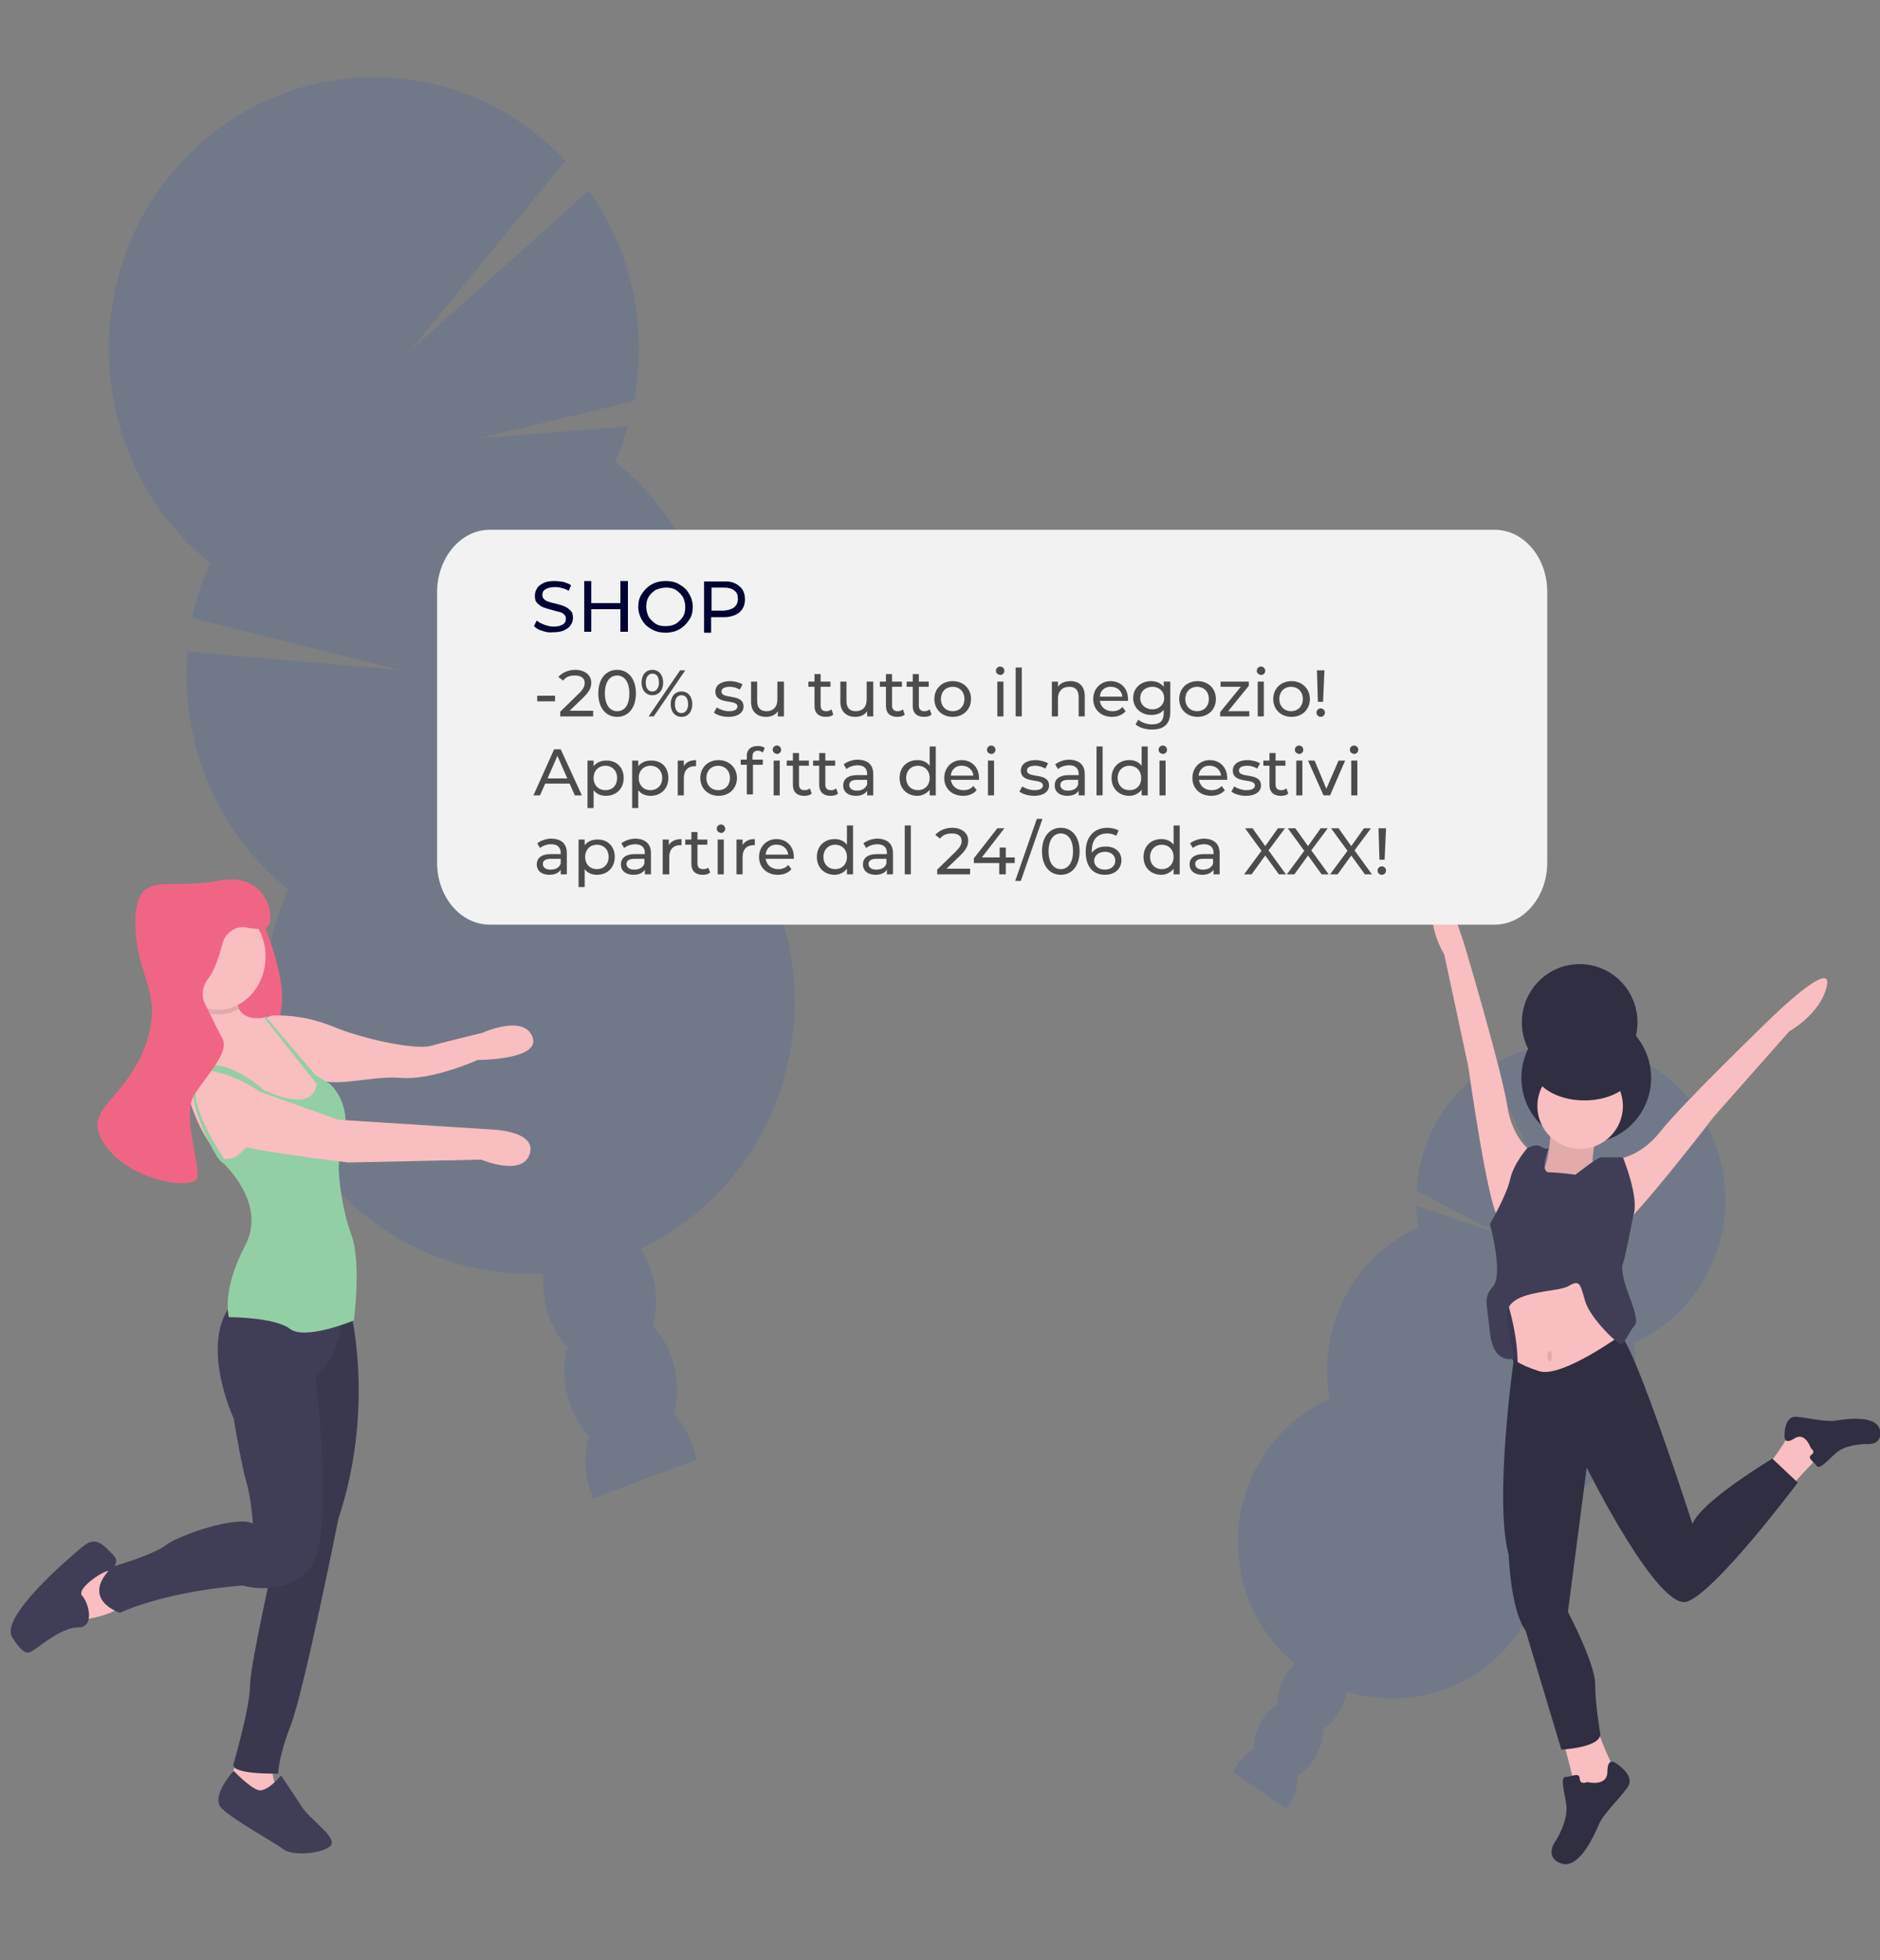 <?xml version="1.0" encoding="utf-8"?>
<!-- Generator: Adobe Illustrator 23.0.3, SVG Export Plug-In . SVG Version: 6.00 Build 0)  -->
<svg version="1.1" id="Calque_1" xmlns="http://www.w3.org/2000/svg" xmlns:xlink="http://www.w3.org/1999/xlink" x="0px" y="0px"
	 viewBox="0 0 400 417" style="enable-background:new 0 0 400 417;" xml:space="preserve">
<rect x="0" y="0" width="400" height="417" fill="#808080" stroke="none"/>
<style type="text/css">
	.st0{opacity:0.2;}
	.st1{fill:#3561AD;}
	.st2{opacity:0.1;fill:#3561AD;enable-background:new    ;}
	.st3{fill:#F16584;}
	.st4{fill:#F9BEBF;}
	.st5{fill:#403E56;}
	.st6{opacity:0.1;fill:#010101;enable-background:new    ;}
	.st7{fill:#93CFA5;}
	.st8{fill:#302E41;}
	.st9{fill:#F2F2F2;}
	.st10{display:none;fill:#6ED397;}
	.st11{display:none;fill:#F9F9FD;}
	.st12{enable-background:new    ;}
	.st13{fill:#000333;}
	.st14{fill:#4C4C4C;}
</style>
<g>
	<g class="st0">
		<path class="st1" d="M274.8,383.1c-0.3,0.6-0.7,1.2-1.1,1.7c-3.7-2.6-7.5-5.2-11.3-7.8l0.2-0.5c0.9-1.7,2.2-3.2,3.8-4.2
			c2.1-1.3,4.5-1.6,6.4-0.5s3,3.2,3.2,5.7C276.2,379.5,275.7,381.4,274.8,383.1z"/>
		
			<ellipse transform="matrix(0.451 -0.893 0.893 0.451 -179.933 447.728)" class="st1" cx="273.9" cy="370.1" rx="9.1" ry="6.9"/>
		
			<ellipse transform="matrix(0.451 -0.893 0.893 0.451 -168.434 446.946)" class="st1" cx="279" cy="360.4" rx="9.1" ry="6.9"/>
		
			<ellipse transform="matrix(0.451 -0.893 0.893 0.451 -156.686 446.074)" class="st1" cx="284.2" cy="350.4" rx="9.1" ry="6.9"/>
		
			<ellipse transform="matrix(0.451 -0.893 0.893 0.451 -145.182 445.286)" class="st1" cx="289.3" cy="340.6" rx="9.1" ry="6.9"/>
		<path class="st1" d="M301.8,261.1c-0.3-1.5-0.5-3-0.5-4.6l17.4,5.9l-17.3-9.1c0.5-9.2,4.7-17.7,11.6-23.6l16.8,24.6l-13-27.3
			c15.4-9.8,35.7-5,45.3,10.6c9.6,15.6,5,36.2-10.4,45.9c-1.3,0.8-2.7,1.6-4.1,2.2c0.4,2.4,0.6,4.8,0.5,7.2l-26.4-0.2l26,4.3
			c-1.8,11.1-9,20.6-19.1,25.1c3.2,18.1-8.6,35.4-26.5,38.7c-17.9,3.3-35-8.7-38.2-26.8c-2.7-15.1,5.2-30.2,19-36.4
			C280.1,282.3,288,267.3,301.8,261.1L301.8,261.1z"/>
		<path class="st2" d="M344.2,307.1c-3.4,6.6-9,11.8-15.7,14.9c3.2,18.1-8.6,35.4-26.5,38.7s-35-8.7-38.2-26.8
			c-2.7-15.1,5.2-30.2,19-36.4C281.5,290.4,345.9,303.8,344.2,307.1z"/>
	</g>
	<g class="st0">
		<path class="st1" d="M125.1,315.4c0.3,1.2,0.7,2.3,1.1,3.4c7.2-2.8,14.6-5.6,22-8.2c-0.1-0.3-0.1-0.6-0.2-1
			c-0.8-3.3-2.3-6.3-4.6-8.8c-3-3.1-6.8-4.6-10.5-3.7s-6.4,4.1-7.6,8.2C124.4,308.7,124.3,312.1,125.1,315.4z"/>
		
			<ellipse transform="matrix(0.976 -0.217 0.217 0.976 -60.607 35.666)" class="st1" cx="132.1" cy="293.8" rx="11.8" ry="15.8"/>
		<ellipse transform="matrix(0.976 -0.217 0.217 0.976 -56.634 34.241)" class="st1" cx="127.6" cy="275" rx="11.8" ry="15.8"/>
		
			<ellipse transform="matrix(0.976 -0.217 0.217 0.976 -52.659 32.839)" class="st1" cx="123.2" cy="256.2" rx="11.8" ry="15.8"/>
		
			<ellipse transform="matrix(0.976 -0.217 0.217 0.976 -48.687 31.414)" class="st1" cx="118.7" cy="237.4" rx="11.8" ry="15.8"/>
		<path class="st1" d="M130.9,98.2c1.1-2.4,2-4.9,2.7-7.5l-31.3,2.5l32.6-7.9c3-15.7-0.5-31.9-9.6-44.8l-38,34.1l33-40.4
			C98.7,11.1,63,10.4,40.5,32.5s-23.2,58.8-1.7,81.8c1.8,2,3.8,3.8,5.9,5.4c-1.7,3.8-3,7.7-3.8,11.8l44,11l-45-3.9
			c-1.7,19.5,6.4,38.5,21.4,50.6c-12.9,29.1-0.4,63.4,28,76.6s61.8,0.4,74.7-28.7c10.8-24.3,4-53-16.5-69.5
			C158.3,143.4,151.4,114.7,130.9,98.2z"/>
		<path class="st2" d="M41.3,157.5c3,12.6,10,23.8,20,31.8c-12.9,29.1-0.4,63.4,28,76.6c28.4,13.2,61.8,0.4,74.7-28.7
			c10.8-24.3,4-53-16.5-69.5C152.6,156.3,39.8,151.2,41.3,157.5z"/>
	</g>
	<path class="st3" d="M54.2,192c0,0,6.8,14.4,5.7,22.1s-2.2,14.4,0,18.1c2.2,3.7-11.7-0.6-11.7-0.6v-21.5L54.2,192z"/>
	<path class="st4" d="M68.7,230.8c0,0-16.4,20.7-21.6,15.5s-9.9-17.6-6.1-21.6c2.1-2.2,2.2-6.3,1.9-9.6c-0.2-1.7-0.4-3.4-0.8-5.1
		c0,0,8.2-2.8,8.4,2.8c0,0.6,0.2,1.3,0.4,1.9c1.6,3.1,6.6,1.5,6.6,1.5L68.7,230.8z"/>
	<path class="st4" d="M56.5,217l1.1-0.9c4.3-0.3,8.7,0.5,12.8,2.1c6.5,2.8,17.9,5.2,21.2,4.3s11.1-2.8,11.1-2.8s8.7-4,10.6,0.9
		s-11.7,4.9-11.7,4.9s-9.7,4.4-16.4,3.8s-15.6,2.9-19.7-0.8C61.4,225,56.5,217,56.5,217z"/>
	<path class="st4" d="M24.1,334.2h-7.3l-2.7,6.1l3.5,4.3c0,0,6.8-0.9,8.7-3.4C28.2,338.8,24.1,334.2,24.1,334.2z"/>
	<path class="st5" d="M23,334.2c0,0,3-1.5,1.1-3.4c-1.9-1.8-3.5-4.3-6.5-1.8s-17.7,15-15,19.3s3.5,3.4,4.9,2.5s5.7-4.6,9.2-4.6
		s2.2-5.2,0.8-6.7S21.9,334.2,23,334.2z"/>
	<path class="st4" d="M51.3,373.4l-3,5.8l3,3.7h8.4c0,0-2.7-6.1-1.6-8.9S51.3,373.4,51.3,373.4z"/>
	<path class="st5" d="M59.8,377.7c0,0-3,3.7-4.9,3.1s-5.2-4.1-5.2-4.1s-4.8,5.3-2.7,7.8c2.2,2.5,10.9,7.1,13.3,8.9
		s10.6,0.6,10.3-1.5c-0.3-2.1-4.3-4.6-6.3-7.4C62.5,381.7,59.8,377.7,59.8,377.7z"/>
	<path class="st5" d="M74.2,277.1c0,0,6,21.2-2.2,46c0,0-7.3,36.5-10.1,43.8s-2.7,10.4-2.7,10.4s-10.3,0.3-9.5-2.1
		c0,0,3.5-12,3.5-16.6s5.7-29.4,5.7-29.4l1.9-53L74.2,277.1z"/>
	<path class="st6" d="M74.2,277.1c0,0,6,21.2-2.2,46c0,0-7.3,36.5-10.1,43.8s-2.7,10.4-2.7,10.4s-10.3,0.3-9.5-2.1
		c0,0,3.5-12,3.5-16.6s5.7-29.4,5.7-29.4l1.9-53L74.2,277.1z"/>
	<path class="st5" d="M72.8,278.7c0,0,0,9.8-5.7,14.1c0,0,4.3,34.3-1.1,40.8c-5.4,6.4-14.4,3.7-14.4,3.7s-15,0.9-26.1,5.8
		c0,0-8.7-2.8-1.6-9.8c0,0,8.7-2.5,11.4-4.6s15.2-6.4,18.5-4.6c0,0-0.3-5.2-1.4-8.9c-1-3.3-2.7-13.5-2.7-13.5s-7.6-16.3,0-24.8
		S72.8,278.7,72.8,278.7z"/>
	<path class="st6" d="M51,214.6c-2.5,1.4-5.4,1.6-8,0.5c-0.2-1.7-0.4-3.4-0.8-5.1c0,0,8.2-2.8,8.4,2.8C50.5,213.4,50.7,214,51,214.6
		z"/>
	<ellipse class="st4" cx="46.4" cy="203.5" rx="10.1" ry="11.3"/>
	<path class="st7" d="M45.9,245.9c0,0,11.4,9.2,6.3,19c-5.2,9.8-3.5,15.3-3.5,15.3s9.8,0,13,2.5c3.3,2.5,13.6-1.8,13.6-1.8
		s1.6-12.3-0.5-18.1c-2.2-5.8-3.3-15-2.4-16.9s3-10.4-2.2-15.3l-2.9-1.8c0,0,1.9,8.8-10.7,3.3C56.5,232.1,53.8,250.2,45.9,245.9z"/>
	<polygon class="st7" points="56.6,216.3 56.9,216.7 67.2,228.8 67.5,229.2 67.6,229.3 67.8,230 68.2,231.5 66.5,229.5 56.6,217 
		56.1,216.4 	"/>
	<path class="st7" d="M57.4,233c0,0-8.5-8.3-14.5-6.1c-6,2.1,2.9,20.4,4.7,20.6l0.7-0.1c0,0-11.1-15.3-4.9-19.9
		c0,0,7.9,0.9,13.9,6.4L57.4,233z"/>
	<path class="st4" d="M52.1,231.1l19.8,7.1l32.9,2.1c0,0,9.5,0.3,7.9,5.2s-10.3,1.2-10.3,1.2l-28.3,0.6c0,0-23.4-2.8-25.3-4.3
		C47,241.6,50,230.2,52.1,231.1z"/>
	<path class="st3" d="M43.4,213.1c0,0-1.1-2.5,1.1-5.2c1.1-1.4,2.1-4.4,2.8-7c0.6-2.5,2.8-4,5.1-3.6c1.9,0.4,4,0.5,4.7-0.4
		c1.4-1.8-0.3-11.7-10.9-9.5c-10.6,2.1-17.4-2.8-17.4,8.9s6.5,15,1.9,26.7s-13.6,12.9-8.4,20.5c5.2,7.7,18.8,9.8,19.6,7.1
		s-3.3-13.5-0.5-17.8s7.3-8.9,6-11.7C45.9,218.3,43.4,213.1,43.4,213.1z"/>
	<path class="st4" d="M332.3,369.2c0,0,2.9,10.6,2.9,12.1s4.7,1.1,4.7,1.1l3.6-5.9c0,0-2.9-5.9-3.6-8.8
		C339.1,364.8,332.3,369.2,332.3,369.2z"/>
	<path class="st8" d="M337.7,379.1c0,0,4.3,1.1,4.3-2.2s1.8-1.8,1.8-1.8s4.3,2.6,2.5,5.1c-1.8,2.6-5.1,5.5-6.2,8.1s-4.3,9.5-8,8.1
		s-1.1-4.8-1.1-4.8s2.9-4.4,2.2-8.1c-0.7-3.7-1.1-5.5,0-5.5s2.9-1.1,2.9,0.4C336.2,379.8,337.7,379.1,337.7,379.1z"/>
	<ellipse class="st8" cx="337.5" cy="229.3" rx="13.8" ry="13.9"/>
	<ellipse class="st8" cx="336.1" cy="217.5" rx="12.3" ry="12.4"/>
	<polygon class="st5" points="329.5,291.1 322.3,290.4 319.3,283.1 319.8,276.5 329.5,276.5 	"/>
	<polygon class="st6" points="329.5,291.1 322.3,290.4 319.3,283.1 319.8,276.5 329.5,276.5 	"/>
	<path class="st4" d="M330.1,238.6c0,0-0.4,9.1-1.8,10.2c-1.4,1.1,2.2,5.5,2.2,5.5l5.8-1.5l4.3-4l-1.8-0.4c0,0,0-5.1,1.1-6.6
		C340.9,240.4,330.1,238.6,330.1,238.6z"/>
	<path class="st6" d="M330.1,238.6c0,0-0.4,9.1-1.8,10.2c-1.4,1.1,2.2,5.5,2.2,5.5l5.8-1.5l4.3-4l-1.8-0.4c0,0,0-5.1,1.1-6.6
		C340.9,240.4,330.1,238.6,330.1,238.6z"/>
	<path class="st4" d="M319.9,274.5c0,0,3.6,9.5,2.9,17.6s16.3,1.1,16.3,1.1l5.1-3.3c0,0,1.4-9.9,0-12.1s-4.3-9.9-4.3-9.9l-7.6-1.1
		L319.9,274.5z"/>
	<path class="st4" d="M380.8,316.5c0,0,6.2-6.9,7.2-7.6s-1.4-3.9-1.4-3.9h-5.8c0,0-2.8,4.7-4.6,6.6
		C374.6,313.5,380.8,316.5,380.8,316.5z"/>
	<path class="st8" d="M385.3,308.1c0,0-1.2-3.6-3.5-2.1s-2.1-0.5-2.1-0.5s-0.2-4.3,2.5-4.1s6.2,1.2,8.5,0.8c2.3-0.4,8.7-1.2,9.3,2.1
		c0.6,3.3-2.9,2.9-2.9,2.9s-4.4-0.1-6.7,2.1c-2.3,2.2-3.4,3.3-3.9,2.5s-2.1-1.6-1.1-2.3S385.3,308.1,385.3,308.1z"/>
	<path class="st4" d="M326.1,245.2c0,0-4.3-2.6-5.4-9.9c-1.1-7.3-8.7-32.9-8.7-32.9s-5.1-17.6-6.9-11.7c-1.8,5.9,2.2,12.4,2.2,12.4
		l5.1,23.8c0,0,4.3,30.7,6.5,32.2C321,260.5,326.1,245.2,326.1,245.2z"/>
	<path class="st4" d="M343.7,246.6c0,0,5-0.1,9.6-5.9c4.5-5.8,23.7-24.3,23.7-24.3s13-12.7,11.7-6.7s-8,9.7-8,9.7l-16,18.1
		c0,0-18.8,24.5-21.4,24.7C340.6,262.5,343.7,246.6,343.7,246.6z"/>
	<ellipse class="st4" cx="336.2" cy="235.3" rx="9.1" ry="9.1"/>
	<path class="st8" d="M344.8,284.1c0,0-12.6,9.1-17.3,7.6c-4.7-1.5-5.4-2.6-5.4-2.6s-4.3,30-1.1,41.7c0,0,0.4,11.7,3.6,16.1
		l7.6,25.3c0,0,8.3-0.4,8.3-3.3c0,0-1.1-6.2-1.1-10.6s-5.8-15.4-5.8-15.4l4-30.7c0,0,15.2,30.7,21.4,28.5
		c6.2-2.2,23.5-25.3,23.5-25.3l-5.4-5.1c0,0-15.2,9.1-17,13.9C360.1,324.2,348,286.7,344.8,284.1z"/>
	<path class="st5" d="M335.2,249.9c0,0,4.7-3.7,5.4-3.7h4.7c0,0,3.6,8.8,2.2,12.4c0,0-1.8,9.5-2.2,10.2c-0.4,0.7,0,2.9,0.7,5.1
		s2.9,7,1.8,8.1s-2.2,4-2.9,4c-0.7,0-6.5-5.5-7.6-9.1c-1.1-3.7-1.1-4.8-3.6-3.3s-13.8,0.7-13,6.6c0.3,3,0.8,5.9,1.4,8.8
		c0,0-4.3,1.5-5.1-5.5c-0.7-7-1.4-7.3,0.7-9.9c2.2-2.6-0.7-13.2-0.7-13.2s3.6-6.2,4.3-9.5s3.6-6.6,3.6-6.6s1.8-1.1,2.9-0.4
		c1.1,0.7,1.7,0.4,1.7,0.4s-2,5.1,0.1,5.1S335.2,249.9,335.2,249.9z"/>
	<ellipse class="st6" cx="329.7" cy="288.5" rx="0.5" ry="1.1"/>
	<ellipse class="st8" cx="337.1" cy="227.1" rx="10.9" ry="7"/>
</g>
<g id="Message">
	<path class="st9" d="M104.2,112.7H318c6.2,0,11.2,5.9,11.2,13.2v57.6c0,7.3-5,13.2-11.2,13.2H104.2c-6.2,0-11.2-5.9-11.2-13.2V126
		C93,118.7,98,112.7,104.2,112.7z"/>
	<path class="st10" d="M320.4,183.8H101.8c-4.9,0-8.8-3.9-8.8-8.8v-53.5c0-4.9,3.9-8.8,8.8-8.8h218.5c4.9,0,8.8,3.9,8.8,8.8V175
		C329.2,179.9,325.3,183.8,320.4,183.8z"/>
	<path class="st11" d="M317.6,180.9H104.5c-4.8,0-8.6-3.9-8.6-8.6v-47.9c0-4.8,3.9-8.6,8.6-8.6h213.1c4.8,0,8.6,3.9,8.6,8.6v47.9
		C326.3,177,322.4,180.9,317.6,180.9z"/>
	<g class="st12">
		<path class="st13" d="M115.4,134.2c-0.8-0.2-1.4-0.6-1.8-1l0.6-1.2c0.4,0.4,0.9,0.6,1.6,0.9c0.6,0.2,1.3,0.4,2,0.4
			c0.9,0,1.6-0.2,2-0.5c0.5-0.3,0.6-0.7,0.6-1.2c0-0.4-0.1-0.6-0.4-0.9c-0.2-0.2-0.5-0.4-0.9-0.5s-0.9-0.2-1.5-0.4
			c-0.8-0.2-1.5-0.4-2-0.6c-0.5-0.2-0.9-0.5-1.3-0.9c-0.4-0.4-0.5-0.9-0.5-1.6c0-0.6,0.2-1.1,0.5-1.6s0.8-0.8,1.4-1.1
			c0.6-0.3,1.4-0.4,2.3-0.4c0.6,0,1.3,0.1,1.9,0.2c0.6,0.2,1.2,0.4,1.6,0.7l-0.5,1.2c-0.5-0.3-0.9-0.5-1.5-0.6
			c-0.5-0.2-1-0.2-1.5-0.2c-0.9,0-1.5,0.2-2,0.5s-0.6,0.7-0.6,1.2c0,0.4,0.1,0.6,0.4,0.9c0.2,0.2,0.5,0.4,0.9,0.5
			c0.4,0.1,0.9,0.3,1.5,0.4c0.8,0.2,1.5,0.4,1.9,0.6c0.5,0.2,0.9,0.5,1.3,0.9s0.5,0.9,0.5,1.6c0,0.6-0.2,1.1-0.5,1.5
			c-0.3,0.5-0.8,0.8-1.4,1.1s-1.4,0.4-2.3,0.4C116.9,134.6,116.2,134.5,115.4,134.2z"/>
		<path class="st13" d="M133.6,123.6v10.8H132v-4.8h-6.2v4.8h-1.5v-10.8h1.5v4.7h6.2v-4.7C132,123.6,133.6,123.6,133.6,123.6z"/>
		<path class="st13" d="M138.7,133.9c-0.9-0.5-1.6-1.1-2.1-2c-0.5-0.8-0.8-1.8-0.8-2.8s0.2-2,0.8-2.8c0.5-0.8,1.2-1.5,2.1-2
			c0.9-0.5,1.9-0.7,2.9-0.7c1.1,0,2.1,0.2,2.9,0.7c0.9,0.5,1.6,1.1,2.1,2c0.5,0.8,0.8,1.8,0.8,2.8s-0.2,2-0.8,2.8
			c-0.5,0.8-1.2,1.5-2.1,2c-0.9,0.5-1.9,0.7-2.9,0.7C140.6,134.6,139.6,134.4,138.7,133.9z M143.8,132.7c0.6-0.4,1.1-0.9,1.5-1.5
			s0.5-1.4,0.5-2.1s-0.2-1.5-0.5-2.1c-0.4-0.6-0.9-1.1-1.5-1.5s-1.4-0.5-2.1-0.5s-1.5,0.2-2.2,0.5c-0.6,0.4-1.2,0.9-1.5,1.5
			c-0.4,0.6-0.5,1.4-0.5,2.1s0.2,1.5,0.5,2.1c0.4,0.6,0.9,1.1,1.5,1.5s1.4,0.5,2.2,0.5S143.2,133,143.8,132.7z"/>
		<path class="st13" d="M157.3,124.7c0.8,0.6,1.2,1.6,1.2,2.8c0,1.2-0.4,2.1-1.2,2.8c-0.8,0.6-1.9,1-3.3,1h-2.7v3.3h-1.5v-10.9h4.2
			C155.4,123.6,156.5,124,157.3,124.7z M156.2,129.2c0.5-0.4,0.8-1,0.8-1.8s-0.2-1.4-0.8-1.8c-0.5-0.4-1.2-0.6-2.2-0.6h-2.6v4.9h2.6
			C155,129.8,155.7,129.6,156.2,129.2z"/>
	</g>
</g>
<g>
	<path class="st14" d="M114.3,148h3.8v1.2h-3.8V148z"/>
	<path class="st14" d="M126.2,151.2v1.2h-7v-1l4-3.9c1-1,1.2-1.6,1.2-2.2c0-1-0.7-1.6-2.1-1.6c-1.1,0-1.9,0.3-2.5,1.1l-1-0.8
		c0.8-0.9,2.1-1.5,3.6-1.5c2,0,3.4,1.1,3.4,2.7c0,1-0.3,1.8-1.6,3.1l-3,2.9H126.2z"/>
	<path class="st14" d="M127.3,147.5c0-3.2,1.7-5,4-5c2.3,0,4,1.8,4,5c0,3.2-1.7,5-4,5C129,152.5,127.3,150.7,127.3,147.5z
		 M133.9,147.5c0-2.5-1.1-3.8-2.6-3.8c-1.5,0-2.6,1.3-2.6,3.8s1.1,3.8,2.6,3.8C132.9,151.3,133.9,150,133.9,147.5z"/>
	<path class="st14" d="M136.5,145.2c0-1.6,0.9-2.7,2.3-2.7c1.4,0,2.3,1.1,2.3,2.7s-0.9,2.7-2.3,2.7
		C137.4,147.9,136.5,146.8,136.5,145.2z M140.2,145.2c0-1.2-0.5-1.9-1.4-1.9c-0.8,0-1.4,0.7-1.4,1.9s0.5,1.9,1.4,1.9
		C139.6,147.1,140.2,146.4,140.2,145.2z M144.7,142.6h1.1l-6.7,9.8H138L144.7,142.6z M142.7,149.8c0-1.6,0.9-2.7,2.3-2.7
		s2.3,1.1,2.3,2.7c0,1.6-0.9,2.7-2.3,2.7S142.7,151.4,142.7,149.8z M146.4,149.8c0-1.2-0.5-1.9-1.4-1.9c-0.9,0-1.4,0.7-1.4,1.9
		s0.5,1.9,1.4,1.9C145.8,151.7,146.4,151,146.4,149.8z"/>
	<path class="st14" d="M151.9,151.6l0.6-1.1c0.6,0.4,1.6,0.8,2.6,0.8c1.2,0,1.8-0.4,1.8-1c0-1.7-4.7-0.2-4.7-3.2
		c0-1.3,1.2-2.2,3.1-2.2c1,0,2.1,0.3,2.7,0.7l-0.6,1.1c-0.7-0.4-1.4-0.6-2.1-0.6c-1.2,0-1.8,0.4-1.8,1c0,1.8,4.7,0.3,4.7,3.2
		c0,1.3-1.2,2.2-3.2,2.2C153.7,152.5,152.5,152.1,151.9,151.6z"/>
	<path class="st14" d="M166.8,145v7.4h-1.3v-1.1c-0.5,0.8-1.5,1.2-2.5,1.2c-1.9,0-3.2-1.1-3.2-3.2V145h1.3v4.1c0,1.5,0.7,2.2,2,2.2
		c1.4,0,2.3-0.9,2.3-2.5V145H166.8z"/>
	<path class="st14" d="M177.3,152c-0.4,0.4-1,0.5-1.6,0.5c-1.5,0-2.4-0.8-2.4-2.3v-4.1H172V145h1.3v-1.6h1.3v1.6h2.1v1.1h-2.1v4
		c0,0.8,0.4,1.2,1.2,1.2c0.4,0,0.8-0.1,1.1-0.4L177.3,152z"/>
	<path class="st14" d="M185.8,145v7.4h-1.3v-1.1c-0.5,0.8-1.5,1.2-2.5,1.2c-1.9,0-3.2-1.1-3.2-3.2V145h1.3v4.1c0,1.5,0.7,2.2,2,2.2
		c1.4,0,2.3-0.9,2.3-2.5V145H185.8z"/>
	<path class="st14" d="M192.5,152c-0.4,0.4-1,0.5-1.6,0.5c-1.5,0-2.4-0.8-2.4-2.3v-4.1h-1.3V145h1.3v-1.6h1.3v1.6h2.1v1.1h-2.1v4
		c0,0.8,0.4,1.2,1.2,1.2c0.4,0,0.8-0.1,1.1-0.4L192.5,152z"/>
	<path class="st14" d="M198.2,152c-0.4,0.4-1,0.5-1.6,0.5c-1.5,0-2.4-0.8-2.4-2.3v-4.1h-1.3V145h1.3v-1.6h1.3v1.6h2.1v1.1h-2.1v4
		c0,0.8,0.4,1.2,1.2,1.2c0.4,0,0.8-0.1,1.1-0.4L198.2,152z"/>
	<path class="st14" d="M198.8,148.7c0-2.2,1.6-3.8,3.9-3.8s3.9,1.6,3.9,3.8c0,2.2-1.6,3.8-3.9,3.8S198.8,150.9,198.8,148.7z
		 M205.2,148.7c0-1.6-1.1-2.6-2.5-2.6s-2.5,1-2.5,2.6c0,1.6,1.1,2.6,2.5,2.6S205.2,150.3,205.2,148.7z"/>
	<path class="st14" d="M211.9,142.7c0-0.5,0.4-0.9,0.9-0.9s0.9,0.4,0.9,0.9c0,0.5-0.4,0.9-0.9,0.9
		C212.3,143.5,211.9,143.2,211.9,142.7z M212.2,145h1.3v7.4h-1.3V145z"/>
	<path class="st14" d="M216.1,142h1.3v10.4h-1.3V142z"/>
	<path class="st14" d="M230.8,148.1v4.3h-1.3v-4.1c0-1.5-0.7-2.2-2-2.2c-1.4,0-2.4,0.9-2.4,2.5v3.8h-1.3V145h1.3v1.1
		c0.5-0.8,1.5-1.2,2.7-1.2C229.5,144.9,230.8,145.9,230.8,148.1z"/>
	<path class="st14" d="M240,149.1h-6c0.2,1.3,1.2,2.2,2.7,2.2c0.9,0,1.6-0.3,2.1-0.9l0.7,0.9c-0.7,0.8-1.7,1.2-2.9,1.2
		c-2.4,0-4-1.6-4-3.8c0-2.2,1.6-3.8,3.7-3.8c2.1,0,3.7,1.5,3.7,3.8C240,148.8,240,149,240,149.1z M234,148.2h4.8
		c-0.1-1.2-1.1-2.1-2.4-2.1C235.1,146,234.1,146.9,234,148.2z"/>
	<path class="st14" d="M249,145v6.4c0,2.6-1.3,3.8-3.9,3.8c-1.4,0-2.7-0.4-3.5-1.1l0.6-1c0.7,0.6,1.8,1,2.9,1c1.8,0,2.5-0.8,2.5-2.5
		v-0.6c-0.6,0.8-1.6,1.1-2.7,1.1c-2.1,0-3.8-1.5-3.8-3.6s1.6-3.6,3.8-3.6c1.1,0,2.1,0.4,2.7,1.2V145H249z M247.7,148.5
		c0-1.4-1.1-2.4-2.5-2.4c-1.5,0-2.6,1-2.6,2.4c0,1.4,1.1,2.4,2.6,2.4C246.6,150.9,247.7,149.9,247.7,148.5z"/>
	<path class="st14" d="M250.9,148.7c0-2.2,1.6-3.8,3.9-3.8s3.9,1.6,3.9,3.8c0,2.2-1.6,3.8-3.9,3.8S250.9,150.9,250.9,148.7z
		 M257.2,148.7c0-1.6-1.1-2.6-2.5-2.6s-2.5,1-2.5,2.6c0,1.6,1.1,2.6,2.5,2.6S257.2,150.3,257.2,148.7z"/>
	<path class="st14" d="M265.8,151.3v1.1h-6.2v-0.9l4.4-5.4h-4.3V145h6v0.9l-4.4,5.4H265.8z"/>
	<path class="st14" d="M267.4,142.7c0-0.5,0.4-0.9,0.9-0.9c0.5,0,0.9,0.4,0.9,0.9c0,0.5-0.4,0.9-0.9,0.9
		C267.8,143.5,267.4,143.2,267.4,142.7z M267.6,145h1.3v7.4h-1.3V145z"/>
	<path class="st14" d="M270.9,148.7c0-2.2,1.6-3.8,3.9-3.8c2.2,0,3.9,1.6,3.9,3.8c0,2.2-1.6,3.8-3.9,3.8
		C272.5,152.5,270.9,150.9,270.9,148.7z M277.2,148.7c0-1.6-1.1-2.6-2.5-2.6s-2.5,1-2.5,2.6c0,1.6,1.1,2.6,2.5,2.6
		S277.2,150.3,277.2,148.7z"/>
	<path class="st14" d="M280.1,151.6c0-0.5,0.4-0.9,0.9-0.9c0.5,0,0.9,0.4,0.9,0.9c0,0.5-0.4,0.9-0.9,0.9
		C280.5,152.5,280.1,152.1,280.1,151.6z M280.2,142.6h1.6l-0.3,6.7h-1.1L280.2,142.6z"/>
	<path class="st14" d="M121.2,166.7H116l-1.1,2.5h-1.4l4.4-9.8h1.4l4.5,9.8h-1.5L121.2,166.7z M120.7,165.6l-2.1-4.8l-2.1,4.8H120.7
		z"/>
	<path class="st14" d="M132.7,165.5c0,2.3-1.6,3.8-3.8,3.8c-1.1,0-2-0.4-2.6-1.2v3.8H125v-10.1h1.3v1.2c0.6-0.8,1.6-1.2,2.6-1.2
		C131.1,161.7,132.7,163.2,132.7,165.5z M131.3,165.5c0-1.6-1.1-2.6-2.5-2.6c-1.4,0-2.5,1-2.5,2.6c0,1.6,1.1,2.6,2.5,2.6
		C130.3,168.1,131.3,167.1,131.3,165.5z"/>
	<path class="st14" d="M142.2,165.5c0,2.3-1.6,3.8-3.8,3.8c-1.1,0-2-0.4-2.6-1.2v3.8h-1.3v-10.1h1.3v1.2c0.6-0.8,1.6-1.2,2.6-1.2
		C140.7,161.7,142.2,163.2,142.2,165.5z M140.9,165.5c0-1.6-1.1-2.6-2.5-2.6c-1.4,0-2.5,1-2.5,2.6c0,1.6,1.1,2.6,2.5,2.6
		C139.8,168.1,140.9,167.1,140.9,165.5z"/>
	<path class="st14" d="M148.1,161.7v1.3c-0.1,0-0.2,0-0.3,0c-1.4,0-2.3,0.9-2.3,2.5v3.7h-1.3v-7.4h1.3v1.2
		C145.9,162.2,146.8,161.7,148.1,161.7z"/>
	<path class="st14" d="M149,165.5c0-2.2,1.6-3.8,3.9-3.8c2.2,0,3.9,1.6,3.9,3.8c0,2.2-1.6,3.8-3.9,3.8
		C150.6,169.3,149,167.7,149,165.5z M155.3,165.5c0-1.6-1.1-2.6-2.5-2.6c-1.4,0-2.5,1-2.5,2.6c0,1.6,1.1,2.6,2.5,2.6
		C154.3,168.1,155.3,167.1,155.3,165.5z"/>
	<path class="st14" d="M161.2,158.7c0.6,0,1.1,0.1,1.5,0.4l-0.4,1c-0.3-0.2-0.6-0.4-1-0.4c-0.8,0-1.2,0.4-1.2,1.3v0.6h2.2v1.1h-2.1
		v6.3h-1.3v-6.3h-1.3v-1.1h1.3v-0.7C158.8,159.7,159.6,158.7,161.2,158.7z M164.4,159.5c0-0.5,0.4-0.9,0.9-0.9
		c0.5,0,0.9,0.4,0.9,0.9c0,0.5-0.4,0.9-0.9,0.9C164.8,160.3,164.4,160,164.4,159.5z M164.6,161.8h1.3v7.4h-1.3V161.8z"/>
	<path class="st14" d="M172.7,168.8c-0.4,0.4-1,0.5-1.6,0.5c-1.5,0-2.4-0.8-2.4-2.3v-4.1h-1.3v-1.1h1.3v-1.6h1.3v1.6h2.1v1.1h-2.1v4
		c0,0.8,0.4,1.2,1.2,1.2c0.4,0,0.8-0.1,1.1-0.4L172.7,168.8z"/>
	<path class="st14" d="M178.3,168.8c-0.4,0.4-1,0.5-1.6,0.5c-1.5,0-2.4-0.8-2.4-2.3v-4.1h-1.3v-1.1h1.3v-1.6h1.3v1.6h2.1v1.1h-2.1v4
		c0,0.8,0.4,1.2,1.2,1.2c0.4,0,0.8-0.1,1.1-0.4L178.3,168.8z"/>
	<path class="st14" d="M185.8,164.7v4.5h-1.3v-1c-0.4,0.7-1.3,1.1-2.4,1.1c-1.7,0-2.7-0.9-2.7-2.2c0-1.2,0.8-2.2,3-2.2h2.1v-0.3
		c0-1.1-0.7-1.8-2-1.8c-0.9,0-1.8,0.3-2.4,0.8l-0.6-1c0.8-0.6,1.9-1,3.1-1C184.7,161.7,185.8,162.7,185.8,164.7z M184.5,166.9v-1
		h-2.1c-1.3,0-1.7,0.5-1.7,1.1c0,0.7,0.6,1.2,1.6,1.2C183.3,168.2,184.1,167.8,184.5,166.9z"/>
	<path class="st14" d="M199.1,158.8v10.4h-1.3V168c-0.6,0.8-1.6,1.3-2.6,1.3c-2.2,0-3.8-1.5-3.8-3.8c0-2.3,1.6-3.8,3.8-3.8
		c1.1,0,2,0.4,2.6,1.2v-4.1H199.1z M197.8,165.5c0-1.6-1.1-2.6-2.5-2.6c-1.4,0-2.5,1-2.5,2.6c0,1.6,1.1,2.6,2.5,2.6
		C196.7,168.1,197.8,167.1,197.8,165.5z"/>
	<path class="st14" d="M208.3,165.9h-6c0.2,1.3,1.2,2.2,2.7,2.2c0.9,0,1.6-0.3,2.1-0.9l0.7,0.9c-0.7,0.8-1.7,1.2-2.9,1.2
		c-2.4,0-4-1.6-4-3.8c0-2.2,1.6-3.8,3.7-3.8c2.1,0,3.7,1.5,3.7,3.8C208.3,165.6,208.3,165.8,208.3,165.9z M202.3,165h4.8
		c-0.1-1.2-1.1-2.1-2.4-2.1C203.4,162.8,202.4,163.7,202.3,165z"/>
	<path class="st14" d="M210,159.5c0-0.5,0.4-0.9,0.9-0.9c0.5,0,0.9,0.4,0.9,0.9c0,0.5-0.4,0.9-0.9,0.9
		C210.3,160.3,210,160,210,159.5z M210.2,161.8h1.3v7.4h-1.3V161.8z"/>
	<path class="st14" d="M216.9,168.4l0.6-1.1c0.6,0.4,1.6,0.8,2.6,0.8c1.2,0,1.8-0.4,1.8-1c0-1.7-4.7-0.2-4.7-3.2
		c0-1.3,1.2-2.2,3.1-2.2c1,0,2.1,0.3,2.7,0.7l-0.6,1.1c-0.7-0.4-1.4-0.6-2.1-0.6c-1.2,0-1.8,0.4-1.8,1c0,1.8,4.7,0.3,4.7,3.2
		c0,1.3-1.2,2.2-3.2,2.2C218.8,169.3,217.5,168.9,216.9,168.4z"/>
	<path class="st14" d="M230.8,164.7v4.5h-1.3v-1c-0.4,0.7-1.3,1.1-2.4,1.1c-1.7,0-2.7-0.9-2.7-2.2c0-1.2,0.8-2.2,3-2.2h2.1v-0.3
		c0-1.1-0.7-1.8-2-1.8c-0.9,0-1.8,0.3-2.4,0.8l-0.6-1c0.8-0.6,1.9-1,3.1-1C229.6,161.7,230.8,162.7,230.8,164.7z M229.4,166.9v-1
		h-2.1c-1.3,0-1.7,0.5-1.7,1.1c0,0.7,0.6,1.2,1.6,1.2C228.3,168.2,229.1,167.8,229.4,166.9z"/>
	<path class="st14" d="M233.3,158.8h1.3v10.4h-1.3V158.8z"/>
	<path class="st14" d="M244.2,158.8v10.4h-1.3V168c-0.6,0.8-1.6,1.3-2.6,1.3c-2.2,0-3.8-1.5-3.8-3.8c0-2.3,1.6-3.8,3.8-3.8
		c1.1,0,2,0.4,2.6,1.2v-4.1H244.2z M242.8,165.5c0-1.6-1.1-2.6-2.5-2.6c-1.4,0-2.5,1-2.5,2.6c0,1.6,1.1,2.6,2.5,2.6
		C241.8,168.1,242.8,167.1,242.8,165.5z"/>
	<path class="st14" d="M246.5,159.5c0-0.5,0.4-0.9,0.9-0.9s0.9,0.4,0.9,0.9c0,0.5-0.4,0.9-0.9,0.9
		C246.9,160.3,246.5,160,246.5,159.5z M246.7,161.8h1.3v7.4h-1.3V161.8z"/>
	<path class="st14" d="M261.1,165.9h-6c0.2,1.3,1.2,2.2,2.7,2.2c0.9,0,1.6-0.3,2.1-0.9l0.7,0.9c-0.7,0.8-1.7,1.2-2.9,1.2
		c-2.4,0-4-1.6-4-3.8c0-2.2,1.6-3.8,3.7-3.8c2.1,0,3.7,1.5,3.7,3.8C261.1,165.6,261.1,165.8,261.1,165.9z M255,165h4.8
		c-0.1-1.2-1.1-2.1-2.4-2.1C256.1,162.8,255.2,163.7,255,165z"/>
	<path class="st14" d="M262,168.4l0.6-1.1c0.6,0.4,1.6,0.8,2.6,0.8c1.2,0,1.8-0.4,1.8-1c0-1.7-4.7-0.2-4.7-3.2
		c0-1.3,1.2-2.2,3.1-2.2c1,0,2.1,0.3,2.7,0.7l-0.6,1.1c-0.7-0.4-1.4-0.6-2.1-0.6c-1.2,0-1.8,0.4-1.8,1c0,1.8,4.7,0.3,4.7,3.2
		c0,1.3-1.2,2.2-3.2,2.2C263.8,169.3,262.6,168.9,262,168.4z"/>
	<path class="st14" d="M274.1,168.8c-0.4,0.4-1,0.5-1.6,0.5c-1.5,0-2.4-0.8-2.4-2.3v-4.1h-1.3v-1.1h1.3v-1.6h1.3v1.6h2.1v1.1h-2.1v4
		c0,0.8,0.4,1.2,1.2,1.2c0.4,0,0.8-0.1,1.1-0.4L274.1,168.8z"/>
	<path class="st14" d="M275.5,159.5c0-0.5,0.4-0.9,0.9-0.9c0.5,0,0.9,0.4,0.9,0.9c0,0.5-0.4,0.9-0.9,0.9
		C275.9,160.3,275.5,160,275.5,159.5z M275.8,161.8h1.3v7.4h-1.3V161.8z"/>
	<path class="st14" d="M286.2,161.8l-3.2,7.4h-1.4l-3.3-7.4h1.4l2.5,6l2.6-6H286.2z"/>
	<path class="st14" d="M287.2,159.5c0-0.5,0.4-0.9,0.9-0.9c0.5,0,0.9,0.4,0.9,0.9c0,0.5-0.4,0.9-0.9,0.9
		C287.6,160.3,287.2,160,287.2,159.5z M287.5,161.8h1.3v7.4h-1.3V161.8z"/>
	<path class="st14" d="M120.6,181.5v4.5h-1.3v-1c-0.4,0.7-1.3,1.1-2.4,1.1c-1.7,0-2.7-0.9-2.7-2.2c0-1.2,0.8-2.2,3-2.2h2.1v-0.3
		c0-1.1-0.7-1.8-2-1.8c-0.9,0-1.8,0.3-2.4,0.8l-0.6-1c0.8-0.6,1.9-1,3.1-1C119.5,178.5,120.6,179.5,120.6,181.5z M119.3,183.7v-1
		h-2.1c-1.3,0-1.7,0.5-1.7,1.1c0,0.7,0.6,1.2,1.6,1.2C118.2,185,119,184.6,119.3,183.7z"/>
	<path class="st14" d="M130.8,182.3c0,2.3-1.6,3.8-3.8,3.8c-1.1,0-2-0.4-2.6-1.2v3.8h-1.3v-10.1h1.3v1.2c0.6-0.8,1.6-1.2,2.6-1.2
		C129.2,178.5,130.8,180,130.8,182.3z M129.5,182.3c0-1.6-1.1-2.6-2.5-2.6c-1.4,0-2.5,1-2.5,2.6c0,1.6,1.1,2.6,2.5,2.6
		C128.4,184.9,129.5,183.9,129.5,182.3z"/>
	<path class="st14" d="M138.5,181.5v4.5h-1.3v-1c-0.4,0.7-1.3,1.1-2.4,1.1c-1.7,0-2.7-0.9-2.7-2.2c0-1.2,0.8-2.2,3-2.2h2.1v-0.3
		c0-1.1-0.7-1.8-2-1.8c-0.9,0-1.8,0.3-2.4,0.8l-0.6-1c0.8-0.6,1.9-1,3.1-1C137.3,178.5,138.5,179.5,138.5,181.5z M137.1,183.7v-1
		h-2.1c-1.3,0-1.7,0.5-1.7,1.1c0,0.7,0.6,1.2,1.6,1.2C136,185,136.8,184.6,137.1,183.7z"/>
	<path class="st14" d="M145,178.5v1.3c-0.1,0-0.2,0-0.3,0c-1.4,0-2.3,0.9-2.3,2.5v3.7H141v-7.4h1.3v1.2
		C142.7,179,143.7,178.5,145,178.5z"/>
	<path class="st14" d="M151.1,185.6c-0.4,0.4-1,0.5-1.6,0.5c-1.5,0-2.4-0.8-2.4-2.3v-4.1h-1.3v-1.1h1.3V177h1.3v1.6h2.1v1.1h-2.1v4
		c0,0.8,0.4,1.2,1.2,1.2c0.4,0,0.8-0.1,1.1-0.3L151.1,185.6z"/>
	<path class="st14" d="M152.5,176.3c0-0.5,0.4-0.9,0.9-0.9c0.5,0,0.9,0.4,0.9,0.9c0,0.5-0.4,0.9-0.9,0.9
		C152.9,177.1,152.5,176.8,152.5,176.3z M152.7,178.6h1.3v7.4h-1.3V178.6z"/>
	<path class="st14" d="M160.6,178.5v1.3c-0.1,0-0.2,0-0.3,0c-1.4,0-2.3,0.9-2.3,2.5v3.7h-1.3v-7.4h1.3v1.2
		C158.4,179,159.3,178.5,160.6,178.5z"/>
	<path class="st14" d="M168.9,182.7h-6c0.2,1.3,1.2,2.2,2.7,2.2c0.9,0,1.6-0.3,2.1-0.9l0.7,0.9c-0.7,0.8-1.7,1.2-2.9,1.2
		c-2.4,0-4-1.6-4-3.8c0-2.2,1.6-3.8,3.7-3.8s3.7,1.5,3.7,3.8C168.9,182.4,168.9,182.6,168.9,182.7z M162.9,181.8h4.8
		c-0.1-1.2-1.1-2.1-2.4-2.1C164,179.6,163,180.5,162.9,181.8z"/>
	<path class="st14" d="M181.5,175.6V186h-1.3v-1.2c-0.6,0.8-1.6,1.3-2.6,1.3c-2.2,0-3.8-1.5-3.8-3.8s1.6-3.8,3.8-3.8
		c1.1,0,2,0.4,2.6,1.2v-4.1H181.5z M180.2,182.3c0-1.6-1.1-2.6-2.5-2.6c-1.4,0-2.5,1-2.5,2.6s1.1,2.6,2.5,2.6
		C179.1,184.9,180.2,183.9,180.2,182.3z"/>
	<path class="st14" d="M190,181.5v4.5h-1.3v-1c-0.4,0.7-1.3,1.1-2.4,1.1c-1.7,0-2.7-0.9-2.7-2.2c0-1.2,0.8-2.2,3-2.2h2.1v-0.3
		c0-1.1-0.7-1.8-2-1.8c-0.9,0-1.8,0.3-2.4,0.8l-0.6-1c0.8-0.6,1.9-1,3.1-1C188.8,178.5,190,179.5,190,181.5z M188.6,183.7v-1h-2.1
		c-1.3,0-1.7,0.5-1.7,1.1c0,0.7,0.6,1.2,1.6,1.2C187.5,185,188.3,184.6,188.6,183.7z"/>
	<path class="st14" d="M192.5,175.6h1.3V186h-1.3V175.6z"/>
	<path class="st14" d="M206.4,184.8v1.2h-7v-1l4-3.9c1-1,1.2-1.6,1.2-2.2c0-1-0.7-1.6-2.1-1.6c-1,0-1.9,0.3-2.5,1.1l-1-0.8
		c0.8-0.9,2.1-1.5,3.6-1.5c2,0,3.4,1.1,3.4,2.7c0,1-0.3,1.8-1.6,3.1l-3,2.9H206.4z"/>
	<path class="st14" d="M215.8,183.6H214v2.4h-1.4v-2.4h-5.4v-1l5-6.4h1.5l-4.8,6.2h3.8v-2.1h1.3v2.1h1.9V183.6z"/>
	<path class="st14" d="M220.6,174.2h1.2l-4.6,13.2H216L220.6,174.2z"/>
	<path class="st14" d="M221.7,181.1c0-3.2,1.7-5,4-5c2.3,0,4,1.8,4,5c0,3.2-1.7,5-4,5C223.4,186.1,221.7,184.3,221.7,181.1z
		 M228.3,181.1c0-2.5-1.1-3.8-2.6-3.8c-1.5,0-2.6,1.3-2.6,3.8c0,2.5,1.1,3.8,2.6,3.8C227.2,184.9,228.3,183.6,228.3,181.1z"/>
	<path class="st14" d="M238.6,183c0,1.9-1.5,3.1-3.5,3.1c-2.6,0-4.1-1.8-4.1-4.9c0-3.3,1.9-5.1,4.6-5.1c0.9,0,1.8,0.2,2.4,0.6
		l-0.5,1.1c-0.5-0.3-1.2-0.5-1.9-0.5c-2,0-3.3,1.2-3.3,3.7c0,0.1,0,0.2,0,0.4c0.6-0.8,1.6-1.3,2.8-1.3
		C237.2,180,238.6,181.2,238.6,183z M237.3,183.1c0-1.1-0.9-1.9-2.2-1.9c-1.3,0-2.3,0.8-2.3,1.9c0,1,0.8,1.9,2.3,1.9
		C236.4,185,237.3,184.2,237.3,183.1z"/>
	<path class="st14" d="M251,175.6V186h-1.3v-1.2c-0.6,0.8-1.6,1.3-2.6,1.3c-2.2,0-3.8-1.5-3.8-3.8s1.6-3.8,3.8-3.8
		c1.1,0,2,0.4,2.6,1.2v-4.1H251z M249.7,182.3c0-1.6-1.1-2.6-2.5-2.6c-1.4,0-2.5,1-2.5,2.6s1.1,2.6,2.5,2.6
		C248.6,184.9,249.7,183.9,249.7,182.3z"/>
	<path class="st14" d="M259.5,181.5v4.5h-1.3v-1c-0.4,0.7-1.3,1.1-2.4,1.1c-1.7,0-2.7-0.9-2.7-2.2c0-1.2,0.8-2.2,3-2.2h2.1v-0.3
		c0-1.1-0.7-1.8-2-1.8c-0.9,0-1.8,0.3-2.4,0.8l-0.6-1c0.8-0.6,1.9-1,3.1-1C258.3,178.5,259.5,179.5,259.5,181.5z M258.1,183.7v-1
		H256c-1.3,0-1.7,0.5-1.7,1.1c0,0.7,0.6,1.2,1.6,1.2C257,185,257.8,184.6,258.1,183.7z"/>
	<path class="st14" d="M272.1,186l-2.9-4l-2.9,4h-1.6l3.7-5l-3.5-4.8h1.6l2.7,3.8l2.7-3.8h1.5l-3.5,4.7l3.7,5.1H272.1z"/>
	<path class="st14" d="M281.2,186l-2.9-4l-2.9,4h-1.6l3.7-5l-3.5-4.8h1.6l2.7,3.8l2.7-3.8h1.5l-3.5,4.7l3.7,5.1H281.2z"/>
	<path class="st14" d="M290.4,186l-2.9-4l-2.9,4h-1.6l3.7-5l-3.5-4.8h1.6l2.7,3.8l2.7-3.8h1.5l-3.5,4.7l3.7,5.1H290.4z"/>
	<path class="st14" d="M293.1,185.2c0-0.5,0.4-0.9,0.9-0.9c0.5,0,0.9,0.4,0.9,0.9c0,0.5-0.4,0.9-0.9,0.9
		C293.5,186.1,293.1,185.7,293.1,185.2z M293.3,176.2h1.6l-0.3,6.7h-1.1L293.3,176.2z"/>
</g>
</svg>
